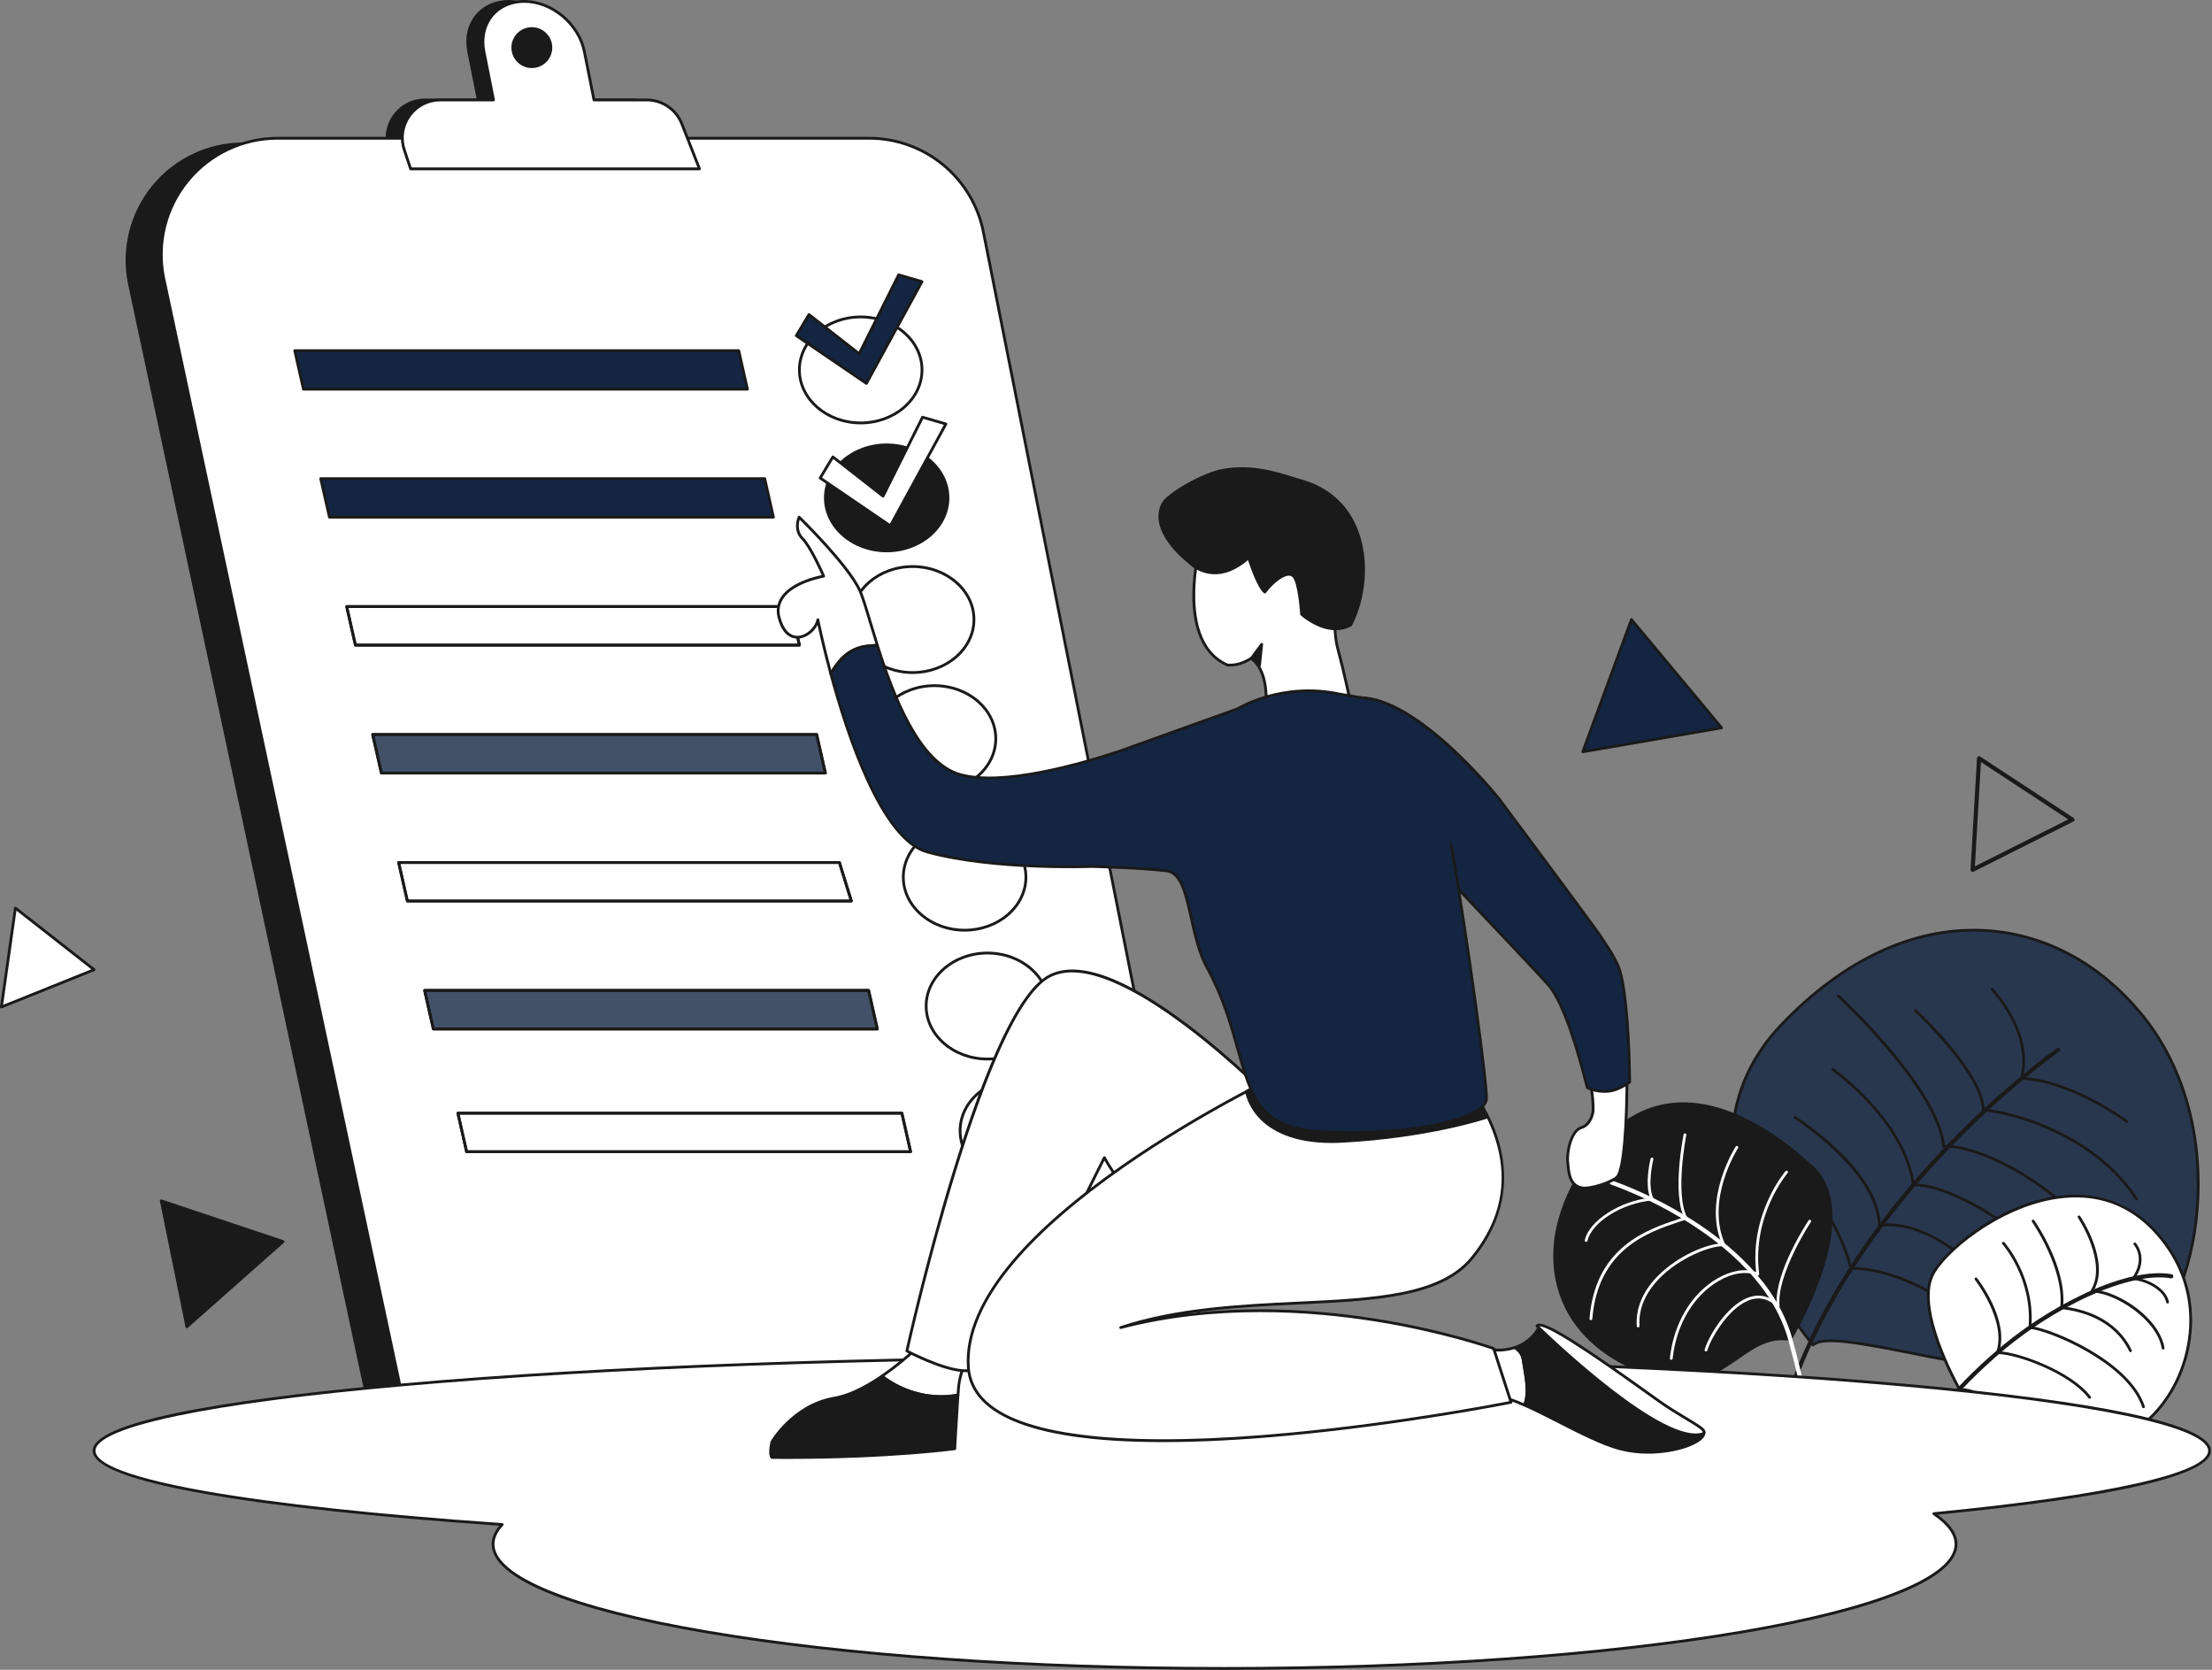 <?xml version="1.0" encoding="UTF-8"?>
<svg xmlns="http://www.w3.org/2000/svg" xmlns:xlink="http://www.w3.org/1999/xlink" width="1590px" height="1200px" viewBox="0 0 1590 1200" version="1.1">
  <rect x="0" y="0" width="1590" height="1200" fill="#808080" stroke="none"/>
  <!-- Generator: Sketch 43.1 (39012) - http://www.bohemiancoding.com/sketch -->
  <title>5 - Business plan</title>
  <desc>Created with Sketch.</desc>
  <defs></defs>
  <g id="Page-1" stroke="none" stroke-width="1" fill="none" fill-rule="evenodd">
    <g id="5---Business-plan" fill-rule="nonzero">
      <path d="M1303.184,966.603 C1303.184,966.603 1188.469,832.621 1280.536,736.351 C1372.602,640.08 1477.918,654.229 1539.198,728.697 C1600.478,803.165 1586.76,924.177 1538.226,970.357 C1489.691,1016.536 1321.553,948.813 1303.184,966.603 Z" id="Shape" fill-opacity="0.793" fill="#142542"></path>
      <path d="M1479.99,987.875 C1447.378,987.876 1408.709,980.246 1374.763,973.55 C1340.297,966.749 1310.53,960.876 1303.88,967.321 C1303.683,967.515 1303.414,967.617 1303.138,967.602 C1302.862,967.589 1302.604,967.463 1302.425,967.253 C1302.137,966.917 1273.435,933.102 1256.399,887.931 C1246.377,861.356 1242.285,836.098 1244.237,812.857 C1246.682,783.761 1258.651,757.788 1279.813,735.659 C1324.195,689.25 1374.154,665.721 1424.26,667.575 C1468.124,669.21 1509.218,690.691 1539.97,728.062 C1568.41,762.622 1582.943,809.541 1580.892,860.176 C1579.019,906.394 1563.327,947.854 1538.915,971.081 C1525.851,983.512 1504.652,987.875 1479.99,987.875 Z M1316.063,962.576 C1329.471,962.576 1350.569,966.738 1375.15,971.588 C1431.193,982.643 1507.946,997.785 1537.536,969.632 C1561.581,946.754 1577.041,905.806 1578.894,860.095 C1580.924,809.951 1566.553,763.513 1538.426,729.333 C1508.042,692.41 1467.471,671.188 1424.186,669.574 C1374.646,667.715 1325.234,691.058 1281.258,737.042 C1234.073,786.382 1242.704,845.919 1258.252,887.177 C1273.758,928.319 1299.02,959.981 1303.316,965.198 C1305.896,963.356 1310.259,962.576 1316.063,962.576 L1316.063,962.576 Z" id="Shape" fill="#1A1A1A"></path>
      <path d="M1279.091,1027.179 C1278.626,1027.179 1278.188,1026.964 1277.904,1026.596 C1277.619,1026.228 1277.522,1025.75 1277.639,1025.3 C1299.457,941.787 1352.932,872.258 1393.95,828.636 C1438.369,781.396 1478.18,753.5 1478.577,753.224 C1479.017,752.917 1479.587,752.869 1480.072,753.097 C1480.557,753.325 1480.884,753.795 1480.929,754.329 C1480.974,754.863 1480.731,755.38 1480.291,755.687 C1479.896,755.961 1440.298,783.715 1396.087,830.743 C1355.327,874.101 1302.194,943.181 1280.541,1026.058 C1280.369,1026.718 1279.773,1027.178 1279.091,1027.179 L1279.091,1027.179 Z" id="Shape" fill="#1A1A1A"></path>
      <path d="M1528.827,806.979 C1528.612,806.979 1528.403,806.91 1528.231,806.782 C1527.836,806.488 1488.351,777.398 1453.073,775.958 C1452.771,775.946 1452.492,775.798 1452.312,775.556 C1452.131,775.314 1452.07,775.003 1452.145,774.711 C1460.483,742.181 1431.552,712.048 1431.258,711.747 C1431.009,711.491 1430.915,711.122 1431.011,710.778 C1431.108,710.434 1431.381,710.168 1431.727,710.08 C1432.073,709.992 1432.44,710.095 1432.689,710.351 C1432.987,710.655 1462.006,740.854 1454.371,774.021 C1489.952,776.087 1529.03,804.883 1529.425,805.178 C1529.771,805.435 1529.913,805.885 1529.777,806.295 C1529.641,806.704 1529.258,806.98 1528.827,806.979 L1528.827,806.979 Z" id="Shape" fill="#1A1A1A"></path>
      <path d="M1535.892,862.722 C1535.555,862.722 1535.24,862.553 1535.055,862.271 C1504.151,815.322 1445.489,800.389 1425.493,798.596 C1424.98,798.55 1424.586,798.122 1424.582,797.607 C1424.387,772.071 1376.707,727.432 1376.226,726.984 C1375.823,726.608 1375.801,725.976 1376.176,725.573 C1376.552,725.169 1377.183,725.145 1377.588,725.52 C1379.558,727.352 1425.33,770.215 1426.558,796.689 C1447.614,798.855 1505.83,814.235 1536.726,861.172 C1536.928,861.479 1536.945,861.872 1536.771,862.196 C1536.597,862.519 1536.259,862.721 1535.892,862.722 L1535.892,862.722 Z" id="Shape" fill="#1A1A1A"></path>
      <path d="M1527.49,926.503 C1527.089,926.503 1526.726,926.263 1526.569,925.894 C1510.215,887.316 1480.617,862.266 1458.666,848.044 C1432.572,831.138 1407.562,823.557 1397.277,825.005 C1397.005,825.043 1396.73,824.968 1396.515,824.797 C1396.3,824.626 1396.165,824.375 1396.141,824.102 C1392.573,783.137 1321.443,717.118 1320.726,716.456 C1320.463,716.214 1320.349,715.85 1320.428,715.501 C1320.506,715.153 1320.764,714.873 1321.105,714.766 C1321.446,714.66 1321.818,714.743 1322.081,714.985 C1325.012,717.688 1393.375,781.152 1398.032,822.909 C1409.429,821.953 1433.782,829.538 1459.754,846.365 C1481.939,860.739 1511.858,886.069 1528.411,925.112 C1528.542,925.421 1528.509,925.775 1528.324,926.055 C1528.139,926.335 1527.826,926.503 1527.49,926.503 L1527.49,926.503 Z" id="Shape" fill="#1A1A1A"></path>
      <path d="M1487.745,935.12 C1487.332,935.12 1486.962,934.867 1486.812,934.482 C1469.215,889.141 1400.431,851.21 1375.423,852.59 C1374.902,852.62 1374.446,852.243 1374.379,851.726 C1368.095,805.44 1317.313,769.726 1316.801,769.37 C1316.507,769.167 1316.344,768.822 1316.373,768.466 C1316.403,768.109 1316.62,767.796 1316.943,767.644 C1317.267,767.491 1317.647,767.523 1317.94,767.728 C1318.457,768.085 1369.306,803.833 1376.233,850.56 C1389.925,850.328 1413.557,859.92 1435.583,874.76 C1461.567,892.266 1480.919,913.769 1488.677,933.758 C1488.797,934.065 1488.757,934.412 1488.57,934.685 C1488.384,934.958 1488.075,935.12 1487.745,935.12 L1487.745,935.12 Z" id="Shape" fill="#1A1A1A"></path>
      <path d="M1445.162,942.728 C1444.819,942.728 1444.5,942.553 1444.316,942.264 C1419.67,903.437 1378.694,876.876 1351.049,881.798 C1350.76,881.849 1350.464,881.771 1350.237,881.584 C1350.011,881.397 1349.878,881.121 1349.874,880.827 C1349.34,842.134 1290.227,804.199 1289.63,803.82 C1289.165,803.524 1289.028,802.907 1289.323,802.441 C1289.618,801.975 1290.235,801.836 1290.702,802.131 C1293.152,803.686 1350.202,840.303 1351.842,879.644 C1380.205,875.492 1421.29,902.255 1446.005,941.191 C1446.201,941.499 1446.213,941.889 1446.038,942.209 C1445.862,942.529 1445.526,942.728 1445.162,942.728 L1445.162,942.728 Z" id="Shape" fill="#1A1A1A"></path>
      <path d="M1411.606,955.616 C1411.171,955.616 1410.786,955.334 1410.654,954.919 C1405.769,939.56 1386.496,928.733 1375.443,923.646 C1359.572,916.344 1341.546,911.911 1330.583,912.622 C1330.108,912.644 1329.679,912.335 1329.551,911.876 C1315.45,857.669 1271.908,828.396 1271.47,828.106 C1271.172,827.91 1271.001,827.569 1271.023,827.212 C1271.044,826.855 1271.254,826.537 1271.573,826.377 C1271.893,826.217 1272.273,826.24 1272.572,826.437 C1273.014,826.729 1316.762,856.118 1331.279,910.582 C1354.254,909.619 1404.303,928.354 1412.56,954.313 C1412.657,954.618 1412.603,954.95 1412.414,955.207 C1412.226,955.465 1411.926,955.617 1411.606,955.616 L1411.606,955.616 Z" id="Shape" fill="#1A1A1A"></path>
      <path d="M1286.888,962.58 C1286.888,962.58 1340.433,874.251 1303.045,839.165 C1265.656,804.079 1200.807,765.138 1151.388,822.041 C1101.969,878.945 1104.794,950.162 1171.718,982.074 C1238.641,1013.986 1248.105,956.33 1286.888,962.58 Z" id="Shape" fill="#1A1A1A"></path>
      <path d="M1208.369,992.747 C1198.165,992.747 1186.101,990.04 1171.288,982.977 C1142.262,969.136 1123.934,947.486 1118.285,920.367 C1111.694,888.724 1123.484,852.646 1150.633,821.386 C1166.474,803.146 1185.104,793.355 1206.007,792.288 C1246.079,790.254 1284.428,820.323 1303.728,838.436 C1319.32,853.067 1321.467,879.315 1309.936,914.342 C1304.177,931.291 1296.743,947.624 1287.743,963.098 C1287.532,963.446 1287.13,963.631 1286.728,963.566 C1271.839,961.165 1261.204,968.567 1249.945,976.401 C1238.681,984.239 1226.452,992.745 1208.369,992.747 Z M1209.921,794.189 C1208.65,794.189 1207.384,794.221 1206.109,794.286 C1185.77,795.324 1167.613,804.883 1152.143,822.696 C1125.407,853.481 1113.78,888.933 1120.243,919.959 C1125.76,946.443 1143.708,967.61 1172.148,981.172 C1212.165,1000.251 1230.79,987.294 1248.803,974.759 C1260.236,966.806 1271.044,959.285 1286.371,961.489 C1290.853,953.845 1337.178,872.568 1302.36,839.895 C1283.909,822.579 1247.857,794.189 1209.921,794.189 L1209.921,794.189 Z" id="Shape" fill="#1A1A1A"></path>
      <path d="M1297.981,1024.871 C1297.354,1024.87 1296.794,1024.48 1296.576,1023.893 C1296.358,1023.306 1296.528,1022.645 1297.002,1022.235 C1297.452,1021.157 1299.183,1013.076 1285.441,962.976 C1274.711,923.857 1240.704,895.59 1214.064,878.764 C1196.413,867.633 1177.626,858.413 1158.022,851.26 C1157.237,850.996 1156.814,850.145 1157.078,849.36 C1157.342,848.575 1158.193,848.152 1158.978,848.416 C1178.787,855.639 1197.771,864.95 1215.609,876.191 C1242.72,893.306 1277.345,922.116 1288.334,962.183 C1298.086,997.736 1302.061,1019.646 1299.529,1023.876 C1299.275,1024.35 1298.835,1024.697 1298.315,1024.834 C1298.206,1024.859 1298.093,1024.871 1297.981,1024.871 Z" id="Shape" fill="#FFFFFF"></path>
      <path d="M1226.261,971.185 C1225.943,971.185 1225.644,971.035 1225.456,970.779 C1225.267,970.524 1225.211,970.194 1225.305,969.891 C1228.864,958.336 1243.188,935.699 1259.062,931.722 C1265.498,930.108 1271.529,931.631 1277.021,936.25 C1276.494,912.699 1299.033,878.505 1300.026,877.01 C1300.223,876.711 1300.566,876.54 1300.923,876.562 C1301.281,876.584 1301.599,876.796 1301.758,877.117 C1301.917,877.438 1301.892,877.82 1301.692,878.117 C1301.444,878.49 1276.905,915.717 1279.16,938.553 C1279.202,938.972 1278.976,939.373 1278.595,939.555 C1278.214,939.736 1277.76,939.659 1277.461,939.361 C1272.016,933.966 1265.988,932.045 1259.548,933.662 C1244.614,937.404 1230.561,959.619 1227.216,970.479 C1227.087,970.898 1226.7,971.185 1226.261,971.185 L1226.261,971.185 Z" id="Shape" fill="#FFFFFF"></path>
      <path d="M1201.32,977.238 C1201.036,977.238 1200.766,977.117 1200.577,976.907 C1200.387,976.696 1200.295,976.415 1200.325,976.133 C1202.99,951.09 1215.728,929.657 1234.4,918.802 C1244.299,913.046 1254.369,911.388 1262.337,914.14 C1257.657,871.886 1283.184,841.946 1283.446,841.645 C1283.808,841.229 1284.439,841.186 1284.855,841.548 C1285.271,841.909 1285.316,842.539 1284.956,842.956 C1284.696,843.255 1259.084,873.332 1264.52,915.549 C1264.566,915.906 1264.417,916.26 1264.129,916.477 C1263.841,916.693 1263.459,916.738 1263.129,916.594 C1255.524,913.274 1245.419,914.71 1235.405,920.531 C1217.282,931.067 1204.911,951.933 1202.313,976.344 C1202.259,976.852 1201.831,977.238 1201.32,977.238 Z" id="Shape" fill="#FFFFFF"></path>
      <path d="M1177.502,953.905 C1176.977,953.905 1176.541,953.497 1176.506,952.973 C1175.658,940.391 1180.812,928.03 1191.412,917.228 C1206.266,902.087 1227.274,893.968 1237.554,893.569 C1224.024,860.888 1247.406,824.324 1247.647,823.954 C1247.948,823.491 1248.568,823.36 1249.031,823.661 C1249.494,823.962 1249.625,824.581 1249.324,825.044 C1249.085,825.411 1225.62,862.135 1239.987,894.162 C1240.129,894.479 1240.097,894.848 1239.901,895.135 C1239.707,895.424 1239.374,895.59 1239.026,895.57 C1229.643,895.128 1207.516,903.669 1192.839,918.628 C1182.651,929.012 1177.693,940.842 1178.501,952.838 C1178.538,953.389 1178.122,953.866 1177.571,953.903 C1177.548,953.904 1177.525,953.905 1177.502,953.905 Z" id="Shape" fill="#FFFFFF"></path>
      <path d="M1143.567,948.729 C1143.54,948.729 1143.514,948.728 1143.487,948.726 C1142.937,948.682 1142.525,948.2 1142.569,947.649 C1146.646,896 1184.165,883.523 1206.582,876.069 C1207.935,875.619 1209.229,875.188 1210.452,874.771 C1201.979,856.969 1209.834,816.996 1210.18,815.27 C1210.249,814.918 1210.501,814.631 1210.839,814.516 C1211.178,814.401 1211.553,814.476 1211.822,814.713 C1212.09,814.949 1212.212,815.311 1212.141,815.662 C1212.056,816.086 1203.762,858.273 1212.742,874.865 C1212.881,875.123 1212.901,875.429 1212.795,875.702 C1212.689,875.975 1212.469,876.188 1212.192,876.285 C1210.65,876.823 1208.982,877.378 1207.213,877.967 C1185.267,885.265 1148.536,897.479 1144.563,947.808 C1144.522,948.327 1144.088,948.728 1143.567,948.729 Z" id="Shape" fill="#FFFFFF"></path>
      <path d="M1140.133,892.444 C1140.059,892.444 1139.986,892.436 1139.914,892.42 C1139.655,892.362 1139.43,892.204 1139.288,891.98 C1139.145,891.757 1139.098,891.485 1139.156,891.227 C1142.254,877.339 1164.417,863.098 1186.132,860.822 C1182.028,850.385 1186.305,833.387 1186.497,832.639 C1186.586,832.293 1186.852,832.02 1187.196,831.924 C1187.54,831.827 1187.91,831.922 1188.165,832.172 C1188.42,832.422 1188.523,832.789 1188.435,833.135 C1188.387,833.319 1183.774,851.659 1188.504,861.247 C1188.65,861.544 1188.64,861.895 1188.477,862.183 C1188.313,862.471 1188.018,862.66 1187.687,862.687 C1166.306,864.419 1144.104,878.23 1141.108,891.662 C1141.006,892.119 1140.601,892.444 1140.133,892.444 L1140.133,892.444 Z" id="Shape" fill="#FFFFFF"></path>
      <path d="M1408.668,998.68 C1408.668,998.68 1376.699,943.211 1388.814,916.749 C1400.928,890.287 1493.43,821.823 1550.618,886.538 C1607.806,951.252 1552.129,1046.097 1498.978,1035.054 C1445.827,1024.011 1427.443,997.456 1408.668,998.68 Z" id="Shape" fill="#FFFFFF"></path>
      <path d="M1507.538,1036.929 C1504.594,1036.931 1501.658,1036.631 1498.775,1036.033 C1468.736,1029.792 1449.556,1018.513 1435.551,1010.278 C1424.577,1003.824 1416.648,999.156 1408.733,999.678 C1408.354,999.699 1407.994,999.506 1407.802,999.179 C1406.486,996.896 1375.715,942.958 1387.904,916.333 C1395.136,900.536 1433.539,866.183 1478.131,859.57 C1507.047,855.282 1532.372,864.38 1551.368,885.875 C1585.515,924.516 1578.469,971.236 1562.06,999.504 C1548.412,1023.015 1527.745,1036.929 1507.538,1036.929 Z M1409.953,997.638 C1418.001,997.638 1425.879,1002.271 1436.565,1008.554 C1450.45,1016.719 1469.465,1027.9 1499.182,1034.074 C1521.135,1038.64 1545.138,1024.673 1560.33,998.5 C1576.405,970.808 1583.311,925.043 1549.869,887.199 C1531.079,865.936 1507.04,857.31 1478.424,861.549 C1436.338,867.789 1397.076,901.104 1389.723,917.165 C1378.581,941.502 1406.03,991.916 1409.235,997.65 C1409.475,997.642 1409.714,997.637 1409.953,997.638 L1409.953,997.638 Z" id="Shape" fill="#1A1A1A"></path>
      <path d="M1389.786,1026.338 C1389.71,1026.338 1389.635,1026.332 1389.561,1026.321 C1388.752,1026.203 1388.189,1025.454 1388.3,1024.644 C1388.379,1024.064 1390.724,1010.05 1431.562,973.729 C1452.029,955.578 1475.021,940.49 1499.82,928.939 C1524.339,917.72 1546.053,913.026 1560.963,915.715 C1561.778,915.862 1562.319,916.643 1562.172,917.458 C1562.025,918.273 1561.245,918.815 1560.43,918.668 C1531.328,913.415 1475.593,938.585 1433.556,975.972 C1393.988,1011.162 1391.291,1024.94 1391.269,1025.075 C1391.147,1025.801 1390.521,1026.333 1389.786,1026.338 Z" id="Shape" fill="#1A1A1A"></path>
      <path d="M1502.072,1005.248 C1501.758,1005.249 1501.462,1005.101 1501.273,1004.851 C1487.748,986.918 1449.669,973.115 1435.768,973.041 C1435.442,973.039 1435.138,972.879 1434.952,972.612 C1434.766,972.345 1434.722,972.004 1434.833,971.698 C1442.806,949.882 1419.788,919.975 1419.554,919.675 C1419.334,919.393 1419.282,919.016 1419.416,918.684 C1419.55,918.353 1419.851,918.119 1420.205,918.07 C1420.559,918.021 1420.912,918.164 1421.131,918.446 C1422.094,919.681 1444.207,948.425 1437.151,971.087 C1452.37,971.985 1489.43,985.827 1502.87,1003.646 C1503.098,1003.948 1503.136,1004.354 1502.967,1004.694 C1502.798,1005.033 1502.451,1005.248 1502.072,1005.248 L1502.072,1005.248 Z" id="Shape" fill="#1A1A1A"></path>
      <path d="M1540.743,1011.978 C1540.31,1011.978 1539.927,1011.7 1539.792,1011.289 C1534.065,993.828 1515.13,979.923 1500.253,971.332 C1482.576,961.124 1464.987,955.296 1459.086,955.014 C1458.816,955 1458.562,954.878 1458.383,954.674 C1458.204,954.47 1458.116,954.203 1458.138,953.933 C1461.055,918.546 1439.498,894.337 1439.28,894.096 C1438.908,893.687 1438.939,893.054 1439.348,892.683 C1439.756,892.312 1440.389,892.342 1440.76,892.751 C1440.982,892.995 1462.718,917.364 1460.207,953.102 C1474.94,954.79 1530.996,978.053 1541.693,1010.666 C1541.793,1010.971 1541.74,1011.305 1541.552,1011.564 C1541.364,1011.824 1541.063,1011.978 1540.743,1011.978 L1540.743,1011.978 Z" id="Shape" fill="#1A1A1A"></path>
      <path d="M1531.408,971.694 C1531.024,971.695 1530.674,971.475 1530.507,971.13 C1519.329,947.997 1495.184,942.175 1481.785,940.763 C1481.52,940.735 1481.276,940.602 1481.109,940.394 C1480.942,940.185 1480.866,939.919 1480.897,939.653 C1484.108,912.023 1460.822,878.417 1460.587,878.081 C1460.38,877.789 1460.346,877.408 1460.497,877.083 C1460.648,876.758 1460.96,876.539 1461.317,876.508 C1461.674,876.477 1462.02,876.639 1462.225,876.933 C1463.193,878.314 1485.647,910.721 1482.989,938.885 C1496.972,940.523 1520.982,946.82 1532.308,970.259 C1532.458,970.569 1532.438,970.934 1532.255,971.225 C1532.072,971.517 1531.752,971.694 1531.408,971.694 L1531.408,971.694 Z" id="Shape" fill="#1A1A1A"></path>
      <path d="M1554.861,969.812 C1554.374,969.812 1553.958,969.46 1553.876,968.98 C1550.316,947.943 1520.079,929.033 1503.69,928.761 C1503.33,928.755 1503.001,928.555 1502.828,928.239 C1502.656,927.923 1502.667,927.538 1502.857,927.232 C1515.106,907.545 1493.801,875.368 1493.585,875.046 C1493.28,874.588 1493.404,873.969 1493.86,873.663 C1494.317,873.356 1494.936,873.476 1495.245,873.931 C1496.138,875.261 1516.512,906.054 1505.391,926.843 C1523.048,928.256 1552.191,947.032 1555.848,968.646 C1555.94,969.19 1555.574,969.706 1555.029,969.799 C1554.974,969.808 1554.918,969.812 1554.861,969.812 L1554.861,969.812 Z" id="Shape" fill="#1A1A1A"></path>
      <path d="M1558.052,936.744 C1557.58,936.744 1557.172,936.413 1557.074,935.951 C1555.066,926.451 1542.018,920.747 1533.394,919.73 C1533.045,919.689 1532.743,919.468 1532.599,919.147 C1532.455,918.827 1532.49,918.454 1532.69,918.166 C1542.365,904.259 1534.158,895.023 1533.804,894.637 C1533.43,894.231 1533.456,893.599 1533.861,893.225 C1534.266,892.851 1534.898,892.875 1535.273,893.279 C1535.368,893.382 1544.399,903.423 1535.217,917.975 C1544.371,919.542 1556.942,925.655 1559.031,935.537 C1559.146,936.077 1558.8,936.608 1558.26,936.723 C1558.191,936.737 1558.122,936.744 1558.052,936.744 L1558.052,936.744 Z" id="Shape" fill="#1A1A1A"></path>
      <path d="M264.531,1007.721 L843.117,980.486 L682.258,170.963 C674.577,131.704 640.174,103.38 600.171,103.381 L174.935,103.381 C149.938,103.38 126.252,114.559 110.363,133.856 C94.475,153.152 88.05,178.544 92.848,203.075 L264.531,1007.721 Z" id="Shape" fill="#1A1A1A"></path>
      <path d="M264.531,1008.721 C264.059,1008.72 263.652,1008.391 263.553,1007.93 L91.87,203.284 C87.009,178.457 93.508,152.758 109.586,133.227 C125.665,113.695 149.637,102.38 174.935,102.381 L600.171,102.381 C640.629,102.444 675.409,131.078 683.24,170.771 L844.098,980.29 C844.155,980.576 844.084,980.872 843.905,981.101 C843.725,981.331 843.455,981.471 843.164,981.484 L264.579,1008.72 C264.562,1008.721 264.547,1008.721 264.531,1008.721 Z M174.935,104.381 C150.237,104.38 126.834,115.425 111.135,134.491 C95.437,153.557 89.088,178.645 93.829,202.883 L265.332,1006.682 L841.91,979.541 L681.277,171.157 C673.632,132.401 639.674,104.443 600.171,104.381 L174.935,104.381 Z" id="Shape" fill="#1A1A1A"></path>
      <path d="M305.468,71.836 L343.804,71.836 L336.899,37.096 C332.936,17.161 345.885,1 365.822,1 L365.822,1 C385.759,1 405.133,17.161 409.096,37.096 L416.002,71.836 L453.856,71.836 C465.053,71.836 475.108,78.693 479.196,89.117 L491.837,121.35 L284.208,121.35 L279.645,107.661 C276.878,99.361 278.271,90.236 283.387,83.139 C288.503,76.041 296.719,71.836 305.468,71.836 L305.468,71.836 Z" id="Shape" fill="#1A1A1A"></path>
      <path d="M491.837,122.351 L284.208,122.351 C283.778,122.351 283.396,122.075 283.26,121.667 L278.696,107.978 C275.828,99.372 277.271,89.913 282.575,82.554 C287.879,75.196 296.397,70.836 305.468,70.836 L342.586,70.836 L335.918,37.291 C333.916,27.218 336.014,17.771 341.826,10.691 C347.484,3.797 356.006,0 365.822,0 C386.18,0 406.032,16.554 410.077,36.901 L416.822,70.836 L453.856,70.836 C465.479,70.79 475.927,77.915 480.127,88.752 L492.768,120.985 C492.889,121.293 492.85,121.641 492.664,121.914 C492.477,122.187 492.168,122.351 491.837,122.351 L491.837,122.351 Z M284.929,120.351 L490.371,120.351 L478.265,89.482 C474.362,79.413 464.655,72.793 453.856,72.836 L416.002,72.836 C415.525,72.836 415.114,72.499 415.021,72.031 L408.115,37.291 C404.247,17.832 385.275,2 365.822,2 C356.616,2 348.643,5.537 343.372,11.96 C337.947,18.569 335.996,27.427 337.88,36.901 L344.785,71.641 C344.843,71.935 344.767,72.239 344.577,72.47 C344.387,72.702 344.104,72.836 343.804,72.836 L305.468,72.836 C297.04,72.836 289.126,76.887 284.198,83.724 C279.27,90.56 277.929,99.349 280.594,107.345 L284.929,120.351 Z" id="Shape" fill="#1A1A1A"></path>
      <path d="M289.178,1003.686 L867.764,976.451 L706.905,166.928 C699.224,127.67 664.82,99.346 624.818,99.347 L199.581,99.347 C174.585,99.346 150.899,110.525 135.01,129.821 C119.121,149.118 112.696,174.509 117.494,199.041 L289.178,1003.686 Z" id="Shape" fill="#FFFFFF"></path>
      <path d="M289.177,1004.687 C288.706,1004.686 288.299,1004.357 288.2,1003.896 L116.516,199.249 C111.655,174.422 118.154,148.723 134.233,129.192 C150.311,109.661 174.283,98.346 199.581,98.347 L624.818,98.347 C665.276,98.41 700.055,127.043 707.886,166.736 L868.745,976.256 C868.801,976.542 868.731,976.838 868.551,977.067 C868.372,977.297 868.101,977.436 867.811,977.45 L289.225,1004.686 C289.209,1004.687 289.193,1004.687 289.177,1004.687 Z M199.581,100.347 C174.884,100.346 151.481,111.391 135.782,130.457 C120.083,149.523 113.735,174.611 118.476,198.849 L289.979,1002.648 L866.557,975.507 L705.924,167.123 C698.279,128.367 664.321,100.409 624.818,100.347 L199.581,100.347 Z" id="Shape" fill="#1A1A1A"></path>
      <ellipse id="Oval" fill="#FFFFFF" cx="618.676" cy="265.85" rx="44.065" ry="38.088"></ellipse>
      <path d="M618.676,304.938 C593.827,304.938 573.611,287.403 573.611,265.85 C573.611,244.297 593.827,226.762 618.676,226.762 C643.525,226.762 663.742,244.297 663.742,265.85 C663.742,287.403 643.525,304.938 618.676,304.938 Z M618.676,228.762 C594.93,228.762 575.611,245.4 575.611,265.85 C575.611,286.3 594.93,302.938 618.676,302.938 C642.423,302.938 661.742,286.3 661.742,265.85 C661.742,245.4 642.423,228.762 618.676,228.762 L618.676,228.762 Z" id="Shape" fill="#1A1A1A"></path>
      <ellipse id="Oval" fill="#1A1A1A" cx="637.348" cy="357.803" rx="44.065" ry="38.088"></ellipse>
      <path d="M637.348,396.891 C612.499,396.891 592.283,379.356 592.283,357.803 C592.283,336.25 612.499,318.715 637.348,318.715 C662.197,318.715 682.413,336.25 682.413,357.803 C682.413,379.356 662.197,396.891 637.348,396.891 Z M637.348,320.715 C613.602,320.715 594.283,337.353 594.283,357.803 C594.283,378.253 613.602,394.891 637.348,394.891 C661.094,394.891 680.413,378.253 680.413,357.803 C680.413,337.353 661.094,320.715 637.348,320.715 Z" id="Shape" fill="#1A1A1A"></path>
      <ellipse id="Oval" fill="#FFFFFF" cx="656.02" cy="445.235" rx="44.065" ry="38.088"></ellipse>
      <path d="M656.02,484.323 C631.171,484.323 610.955,466.788 610.955,445.235 C610.955,423.682 631.171,406.147 656.02,406.147 C680.869,406.147 701.085,423.682 701.085,445.235 C701.085,466.788 680.869,484.323 656.02,484.323 Z M656.02,408.147 C632.273,408.147 612.955,424.785 612.955,445.235 C612.955,465.685 632.273,482.323 656.02,482.323 C679.766,482.323 699.085,465.685 699.085,445.235 C699.085,424.785 679.766,408.147 656.02,408.147 L656.02,408.147 Z" id="Shape" fill="#1A1A1A"></path>
      <ellipse id="Oval" fill="#FFFFFF" cx="671.704" cy="530.836" rx="44.065" ry="38.088"></ellipse>
      <path d="M671.704,569.924 C646.855,569.924 626.639,552.39 626.639,530.836 C626.639,509.283 646.855,491.749 671.704,491.749 C696.553,491.749 716.769,509.283 716.769,530.836 C716.769,552.39 696.553,569.924 671.704,569.924 Z M671.704,493.749 C647.958,493.749 628.639,510.386 628.639,530.836 C628.639,551.287 647.958,567.924 671.704,567.924 C695.45,567.924 714.769,551.287 714.769,530.836 C714.769,510.386 695.45,493.749 671.704,493.749 L671.704,493.749 Z" id="Shape" fill="#1A1A1A"></path>
      <ellipse id="Oval" fill="#FFFFFF" cx="693.363" cy="630.386" rx="44.065" ry="38.088"></ellipse>
      <path d="M693.363,669.474 C668.514,669.474 648.298,651.938 648.298,630.386 C648.298,608.833 668.514,591.298 693.363,591.298 C718.212,591.298 738.428,608.833 738.428,630.386 C738.428,651.938 718.212,669.474 693.363,669.474 Z M693.363,593.298 C669.617,593.298 650.298,609.936 650.298,630.386 C650.298,650.836 669.617,667.474 693.363,667.474 C717.109,667.474 736.428,650.836 736.428,630.386 C736.428,609.936 717.109,593.298 693.363,593.298 L693.363,593.298 Z" id="Shape" fill="#1A1A1A"></path>
      <ellipse id="Oval" fill="#FFFFFF" cx="709.794" cy="722.984" rx="44.065" ry="38.088"></ellipse>
      <path d="M709.794,762.072 C684.945,762.072 664.729,744.537 664.729,722.984 C664.729,701.432 684.945,683.896 709.794,683.896 C734.643,683.896 754.859,701.432 754.859,722.984 C754.859,744.537 734.643,762.072 709.794,762.072 Z M709.794,685.896 C686.048,685.896 666.729,702.534 666.729,722.984 C666.729,743.435 686.048,760.072 709.794,760.072 C733.54,760.072 752.859,743.435 752.859,722.984 C752.859,702.534 733.54,685.896 709.794,685.896 Z" id="Shape" fill="#1A1A1A"></path>
      <ellipse id="Oval" fill="#FFFFFF" cx="734.192" cy="812.611" rx="44.065" ry="38.088"></ellipse>
      <path d="M734.192,851.699 C709.343,851.699 689.126,834.164 689.126,812.611 C689.126,791.059 709.343,773.523 734.192,773.523 C759.041,773.523 779.257,791.059 779.257,812.611 C779.257,834.164 759.041,851.699 734.192,851.699 Z M734.192,775.523 C710.445,775.523 691.126,792.161 691.126,812.611 C691.126,833.062 710.445,849.699 734.192,849.699 C757.938,849.699 777.257,833.062 777.257,812.611 C777.257,792.161 757.938,775.523 734.192,775.523 L734.192,775.523 Z" id="Shape" fill="#1A1A1A"></path>
      <polygon id="Shape" fill="#FFFFFF" points="574.611 463.598 255.468 463.598 249.208 435.914 568.352 435.914"></polygon>
      <polygon id="Shape" fill="#FFFFFF" points="593.283 555.551 274.14 555.551 267.88 527.867 587.023 527.867"></polygon>
      <polygon id="Shape" fill="#FFFFFF" points="611.955 647.504 292.811 647.504 286.552 619.82 603.373 619.82"></polygon>
      <polygon id="Shape" fill="#FFFFFF" points="630.626 739.457 311.483 739.457 305.223 711.773 624.367 711.773"></polygon>
      <polygon id="Shape" fill="#FFFFFF" points="654.539 827.661 335.396 827.661 329.136 799.978 648.279 799.978"></polygon>
      <polygon id="Shape" fill="#FFFFFF" points="574.611 463.598 255.468 463.598 249.208 435.914 568.352 435.914"></polygon>
      <path d="M574.611,464.598 L255.468,464.598 C255.001,464.598 254.596,464.275 254.493,463.819 L248.233,436.135 C248.166,435.838 248.237,435.527 248.427,435.29 C248.617,435.052 248.904,434.914 249.208,434.914 L568.352,434.914 C568.819,434.914 569.224,435.238 569.327,435.693 L575.587,463.377 C575.654,463.674 575.582,463.985 575.393,464.222 C575.203,464.46 574.915,464.598 574.611,464.598 L574.611,464.598 Z M256.267,462.598 L573.36,462.598 L567.552,436.914 L250.46,436.914 L256.267,462.598 Z" id="Shape" fill="#1A1A1A"></path>
      <polygon id="Shape" fill-opacity="0.793" fill="#142542" points="593.283 555.551 274.14 555.551 267.88 527.867 587.023 527.867"></polygon>
      <path d="M593.283,556.551 L274.14,556.551 C273.672,556.551 273.267,556.227 273.164,555.771 L266.905,528.088 C266.838,527.791 266.909,527.48 267.099,527.243 C267.288,527.005 267.576,526.867 267.88,526.867 L587.023,526.867 C587.49,526.867 587.895,527.191 587.999,527.646 L594.258,555.33 C594.325,555.627 594.254,555.938 594.064,556.175 C593.875,556.413 593.587,556.551 593.283,556.551 L593.283,556.551 Z M274.939,554.551 L592.031,554.551 L586.224,528.867 L269.132,528.867 L274.939,554.551 Z" id="Shape" fill="#1A1A1A"></path>
      <polygon id="Shape" fill="#FFFFFF" points="611.955 647.504 292.811 647.504 286.552 619.82 603.373 619.82"></polygon>
      <path d="M611.955,648.504 L292.811,648.504 C292.344,648.504 291.939,648.18 291.836,647.725 L285.576,620.041 C285.509,619.745 285.581,619.434 285.771,619.196 C285.96,618.959 286.248,618.82 286.552,618.82 L603.373,618.82 C603.811,618.82 604.199,619.106 604.328,619.524 L612.91,647.208 C613.003,647.511 612.948,647.841 612.759,648.097 C612.571,648.353 612.272,648.504 611.955,648.504 L611.955,648.504 Z M293.61,646.504 L610.598,646.504 L602.636,620.82 L287.803,620.82 L293.61,646.504 Z" id="Shape" fill="#1A1A1A"></path>
      <polygon id="Shape" fill-opacity="0.793" fill="#142542" points="630.626 739.457 311.483 739.457 305.223 711.773 624.367 711.773"></polygon>
      <path d="M630.626,740.457 L311.483,740.457 C311.016,740.457 310.611,740.134 310.508,739.678 L304.248,711.994 C304.181,711.698 304.252,711.387 304.442,711.149 C304.632,710.912 304.919,710.774 305.223,710.773 L624.366,710.773 C624.834,710.773 625.239,711.097 625.342,711.553 L631.602,739.236 C631.669,739.533 631.597,739.844 631.407,740.081 C631.218,740.319 630.93,740.457 630.626,740.457 L630.626,740.457 Z M312.282,738.457 L629.375,738.457 L623.567,712.773 L306.475,712.773 L312.282,738.457 Z" id="Shape" fill="#1A1A1A"></path>
      <polygon id="Shape" fill="#FFFFFF" points="654.539 827.661 335.396 827.661 329.136 799.978 648.279 799.978"></polygon>
      <path d="M654.539,828.661 L335.396,828.661 C334.928,828.661 334.523,828.338 334.42,827.882 L328.161,800.198 C328.094,799.902 328.165,799.591 328.355,799.353 C328.545,799.116 328.832,798.978 329.136,798.978 L648.279,798.978 C648.747,798.977 649.152,799.301 649.255,799.757 L655.514,827.44 C655.581,827.737 655.51,828.048 655.32,828.285 C655.13,828.523 654.843,828.661 654.539,828.661 L654.539,828.661 Z M336.195,826.661 L653.287,826.661 L647.48,800.978 L330.388,800.978 L336.195,826.661 Z" id="Shape" fill="#1A1A1A"></path>
      <path d="M574.611,464.598 L255.468,464.598 C255.001,464.598 254.596,464.275 254.493,463.819 L248.233,436.135 C248.166,435.838 248.237,435.527 248.427,435.29 C248.617,435.052 248.904,434.914 249.208,434.914 L568.352,434.914 C568.819,434.914 569.224,435.238 569.327,435.693 L575.587,463.377 C575.654,463.674 575.582,463.985 575.393,464.222 C575.203,464.46 574.915,464.598 574.611,464.598 L574.611,464.598 Z M256.267,462.598 L573.36,462.598 L567.552,436.914 L250.46,436.914 L256.267,462.598 Z" id="Shape" fill="#1A1A1A"></path>
      <path d="M593.283,556.551 L274.14,556.551 C273.672,556.551 273.267,556.227 273.164,555.771 L266.905,528.088 C266.838,527.791 266.909,527.48 267.099,527.243 C267.288,527.005 267.576,526.867 267.88,526.867 L587.023,526.867 C587.49,526.867 587.895,527.191 587.999,527.646 L594.258,555.33 C594.325,555.627 594.254,555.938 594.064,556.175 C593.875,556.413 593.587,556.551 593.283,556.551 L593.283,556.551 Z M274.939,554.551 L592.031,554.551 L586.224,528.867 L269.132,528.867 L274.939,554.551 Z" id="Shape" fill="#1A1A1A"></path>
      <path d="M611.955,648.504 L292.811,648.504 C292.344,648.504 291.939,648.18 291.836,647.725 L285.576,620.041 C285.509,619.745 285.581,619.434 285.771,619.196 C285.96,618.959 286.248,618.82 286.552,618.82 L603.373,618.82 C603.811,618.82 604.199,619.106 604.328,619.524 L612.91,647.208 C613.003,647.511 612.948,647.841 612.759,648.097 C612.571,648.353 612.272,648.504 611.955,648.504 L611.955,648.504 Z M293.61,646.504 L610.598,646.504 L602.636,620.82 L287.803,620.82 L293.61,646.504 Z" id="Shape" fill="#1A1A1A"></path>
      <path d="M630.626,740.457 L311.483,740.457 C311.016,740.457 310.611,740.134 310.508,739.678 L304.248,711.994 C304.181,711.698 304.252,711.387 304.442,711.149 C304.632,710.912 304.919,710.774 305.223,710.773 L624.366,710.773 C624.834,710.773 625.239,711.097 625.342,711.553 L631.602,739.236 C631.669,739.533 631.597,739.844 631.407,740.081 C631.218,740.319 630.93,740.457 630.626,740.457 L630.626,740.457 Z M312.282,738.457 L629.375,738.457 L623.567,712.773 L306.475,712.773 L312.282,738.457 Z" id="Shape" fill="#1A1A1A"></path>
      <path d="M654.539,828.661 L335.396,828.661 C334.928,828.661 334.523,828.338 334.42,827.882 L328.161,800.198 C328.094,799.902 328.165,799.591 328.355,799.353 C328.545,799.116 328.832,798.978 329.136,798.978 L648.279,798.978 C648.747,798.977 649.152,799.301 649.255,799.757 L655.514,827.44 C655.581,827.737 655.51,828.048 655.32,828.285 C655.13,828.523 654.843,828.661 654.539,828.661 L654.539,828.661 Z M336.195,826.661 L653.287,826.661 L647.48,800.978 L330.388,800.978 L336.195,826.661 Z" id="Shape" fill="#1A1A1A"></path>
      <path d="M316.418,71.836 L354.755,71.836 L347.849,37.096 C343.887,17.161 356.836,1 376.773,1 L376.773,1 C396.709,1 416.084,17.161 420.047,37.096 L426.952,71.836 L464.806,71.836 C476.003,71.836 486.058,78.693 490.147,89.117 L502.788,121.35 L295.159,121.35 L290.596,107.661 C287.829,99.361 289.221,90.236 294.337,83.139 C299.453,76.041 307.669,71.836 316.418,71.836 L316.418,71.836 Z" id="Shape" fill="#FFFFFF"></path>
      <path d="M502.788,122.351 L295.159,122.351 C294.729,122.351 294.347,122.075 294.21,121.667 L289.647,107.978 C286.779,99.372 288.222,89.913 293.526,82.554 C298.83,75.196 307.348,70.836 316.418,70.836 L353.537,70.836 L346.869,37.291 C344.866,27.218 346.964,17.771 352.776,10.691 C358.435,3.797 366.957,0 376.773,0 C397.13,0 416.983,16.554 421.027,36.901 L427.773,70.836 L464.806,70.836 C476.429,70.789 486.877,77.915 491.078,88.752 L503.719,120.985 C503.84,121.293 503.801,121.641 503.614,121.914 C503.428,122.187 503.119,122.351 502.788,122.351 L502.788,122.351 Z M295.88,120.351 L501.322,120.351 L489.216,89.482 C485.313,79.413 475.605,72.793 464.806,72.836 L426.952,72.836 C426.475,72.836 426.064,72.499 425.971,72.031 L419.066,37.291 C415.197,17.832 396.225,2 376.773,2 C367.567,2 359.594,5.537 354.322,11.96 C348.897,18.569 346.947,27.427 348.83,36.901 L355.736,71.641 C355.794,71.935 355.718,72.239 355.528,72.47 C355.338,72.702 355.054,72.836 354.755,72.836 L316.418,72.836 C307.991,72.836 300.076,76.887 295.148,83.724 C290.22,90.56 288.879,99.349 291.544,107.345 L295.88,120.351 Z" id="Shape" fill="#1A1A1A"></path>
      <circle id="Oval" fill="#1A1A1A" cx="382.291" cy="34.221" r="13.692"></circle>
      <path d="M382.29,48.913 C374.176,48.913 367.599,42.335 367.599,34.221 C367.6,26.107 374.177,19.529 382.291,19.529 C390.405,19.529 396.983,26.107 396.983,34.221 C396.974,42.332 390.401,48.904 382.29,48.913 L382.29,48.913 Z M382.29,21.529 C375.281,21.53 369.599,27.212 369.599,34.222 C369.6,41.231 375.282,46.913 382.291,46.913 C389.301,46.913 394.983,41.231 394.983,34.221 C394.975,27.215 389.297,21.537 382.29,21.529 Z" id="Shape" fill="#1A1A1A"></path>
      <path d="M1417.913,626.592 C1417.5,626.592 1417.105,626.421 1416.822,626.121 C1416.538,625.821 1416.391,625.417 1416.415,625.005 L1421.067,544.846 C1421.098,544.311 1421.412,543.834 1421.891,543.593 C1422.37,543.352 1422.94,543.385 1423.388,543.68 L1490.486,587.788 C1490.934,588.082 1491.191,588.593 1491.16,589.128 C1491.129,589.663 1490.814,590.141 1490.335,590.381 L1418.586,626.432 C1418.377,626.537 1418.146,626.592 1417.913,626.592 L1417.913,626.592 Z M1423.912,547.614 L1419.56,622.585 L1486.667,588.867 L1423.912,547.614 Z" id="Shape" fill="#1A1A1A"></path>
      <polygon id="Shape" fill="#FFFFFF" points="67.621 696.86 34.31 710.272 1 723.685 6.039 688.133 11.078 652.58 39.349 674.72"></polygon>
      <path d="M1,724.685 C0.71,724.685 0.435,724.559 0.245,724.34 C0.055,724.121 -0.031,723.831 0.01,723.544 L10.088,652.439 C10.138,652.086 10.373,651.786 10.704,651.652 C11.036,651.519 11.413,651.573 11.694,651.793 L68.237,696.073 C68.518,696.294 68.661,696.647 68.611,697.001 C68.56,697.354 68.325,697.655 67.994,697.788 L1.373,724.612 C1.255,724.66 1.128,724.685 1,724.685 Z M11.825,654.436 L2.233,722.11 L65.64,696.58 L11.825,654.436 Z" id="Shape" fill="#1A1A1A"></path>
      <polygon id="Shape" fill="#142542" points="1237.503 523.042 1187.607 531.652 1137.711 540.262 1155.202 492.748 1172.693 445.235 1205.098 484.138"></polygon>
      <path d="M1137.711,541.262 C1137.384,541.262 1137.078,541.102 1136.891,540.834 C1136.704,540.566 1136.66,540.223 1136.773,539.917 L1171.754,444.889 C1171.878,444.554 1172.171,444.31 1172.523,444.25 C1172.875,444.189 1173.233,444.32 1173.461,444.595 L1238.271,522.401 C1238.5,522.676 1238.565,523.052 1238.441,523.387 C1238.318,523.722 1238.025,523.966 1237.673,524.027 L1137.881,541.247 C1137.825,541.257 1137.768,541.262 1137.711,541.262 L1137.711,541.262 Z M1173.033,447.206 L1139.248,538.982 L1235.626,522.351 L1173.033,447.206 Z" id="Shape" fill="#1A1A1A"></path>
      <polygon id="Shape" fill="#1A1A1A" points="203.494 892.251 168.914 922.851 134.335 953.45 125.123 908.206 115.911 862.961 159.702 877.606"></polygon>
      <path d="M134.335,954.45 C134.227,954.45 134.12,954.433 134.018,954.398 C133.679,954.285 133.426,954 133.355,953.649 L114.931,863.16 C114.86,862.81 114.981,862.449 115.248,862.212 C115.516,861.975 115.889,861.899 116.228,862.013 L203.811,891.303 C204.15,891.416 204.402,891.701 204.474,892.052 C204.545,892.402 204.424,892.763 204.156,893 L134.998,954.199 C134.815,954.361 134.579,954.45 134.335,954.45 L134.335,954.45 Z M117.237,864.459 L134.969,951.554 L201.534,892.65 L117.237,864.459 Z" id="Shape" fill="#1A1A1A"></path>
      <path d="M1588.241,1042.583 C1588.241,1005.511 1247.839,975.458 827.931,975.458 C408.023,975.458 67.621,1005.511 67.621,1042.583 C67.621,1064.114 182.454,1083.277 360.991,1095.56 C356.671,1100.168 354.417,1104.893 354.417,1109.708 C354.417,1159.023 589.824,1199 880.212,1199 C1170.6,1199 1406.006,1159.023 1406.006,1109.708 C1406.006,1102.143 1400.457,1094.798 1390.029,1087.783 C1513.16,1075.855 1588.241,1059.993 1588.241,1042.583 Z" id="Shape" fill="#FFFFFF"></path>
      <path d="M880.212,1200 C739.713,1200 607.615,1190.707 508.251,1173.833 C408.405,1156.877 353.417,1134.104 353.417,1109.708 C353.417,1105.239 355.259,1100.776 358.896,1096.417 C270.456,1090.29 197.281,1082.378 147.18,1073.524 C93.725,1064.077 66.621,1053.667 66.621,1042.583 C66.621,1018.846 188.216,1003.128 290.222,994.122 C433.854,981.441 624.816,974.458 827.931,974.458 C1031.046,974.458 1222.008,981.441 1365.64,994.122 C1467.645,1003.128 1589.241,1018.846 1589.241,1042.583 C1589.241,1064.602 1483.089,1079.679 1392.822,1088.516 C1402.237,1095.367 1407.006,1102.488 1407.006,1109.708 C1407.006,1134.104 1352.018,1156.877 1252.172,1173.833 C1152.809,1190.707 1020.711,1200 880.212,1200 Z M827.931,976.458 C624.873,976.458 433.974,983.438 290.398,996.114 C220.612,1002.275 165.83,1009.448 127.574,1017.434 C78.848,1027.604 68.621,1036.724 68.621,1042.583 C68.621,1049.438 82.31,1060.029 147.528,1071.555 C197.943,1080.465 271.781,1088.42 361.06,1094.562 C361.445,1094.588 361.78,1094.834 361.922,1095.193 C362.063,1095.553 361.985,1095.961 361.72,1096.243 C357.538,1100.705 355.417,1105.235 355.417,1109.708 C355.417,1132.677 411.245,1155.33 508.587,1171.861 C607.842,1188.717 739.822,1198 880.212,1198 C1020.602,1198 1152.581,1188.717 1251.837,1171.861 C1349.178,1155.33 1405.006,1132.677 1405.006,1109.708 C1405.006,1102.645 1399.779,1095.547 1389.471,1088.613 C1389.121,1088.378 1388.956,1087.947 1389.06,1087.538 C1389.163,1087.129 1389.513,1086.829 1389.933,1086.788 C1515.325,1074.642 1587.241,1058.529 1587.241,1042.583 C1587.241,1036.724 1577.013,1027.604 1528.288,1017.434 C1490.032,1009.448 1435.25,1002.275 1365.463,996.114 C1221.889,983.438 1030.989,976.458 827.931,976.458 Z" id="Shape" fill="#1A1A1A"></path>
      <path d="M688.605,1002.509 C688.778,1000.008 688.934,997.952 689.057,996.612 C690.119,985.078 696.778,972.035 696.778,972.035 L661.935,966.014 C653.248,974.434 643.877,982.118 633.919,988.987 C649.659,1001.136 669.872,1006.185 688.605,1002.509 Z" id="Shape" fill="#FFFFFF"></path>
      <path d="M676.521,1004.667 C660.875,1004.57 645.693,999.339 633.308,989.778 C633.054,989.583 632.91,989.277 632.919,988.957 C632.929,988.637 633.091,988.341 633.355,988.16 C643.257,981.32 652.579,973.677 661.227,965.308 C661.457,965.077 661.785,964.973 662.105,965.029 L696.949,971.05 C697.262,971.104 697.53,971.304 697.672,971.588 C697.815,971.872 697.813,972.207 697.669,972.49 C697.603,972.618 691.084,985.501 690.053,996.704 C689.93,998.038 689.775,1000.086 689.602,1002.578 C689.571,1003.029 689.241,1003.403 688.797,1003.49 C684.753,1004.278 680.642,1004.672 676.521,1004.667 Z M635.628,989.024 C650.725,1000.201 670.017,1004.897 687.661,1001.67 C687.813,999.507 687.951,997.726 688.061,996.521 C688.952,986.845 693.616,976.322 695.294,972.794 L662.27,967.087 C653.966,975.073 645.059,982.407 635.628,989.024 L635.628,989.024 Z" id="Shape" fill="#1A1A1A"></path>
      <path d="M633.919,988.987 C622.981,996.445 610.294,1003.253 598.649,1004.957 C569.44,1010.52 554.836,1036.25 554.836,1036.25 C554.836,1036.25 552.749,1045.291 554.836,1047.377 C636.203,1048.072 686.275,1041.118 686.275,1041.118 C686.275,1041.118 687.694,1015.629 688.605,1002.509 C669.872,1006.185 649.659,1001.136 633.919,988.987 Z" id="Shape" fill="#1A1A1A"></path>
      <path d="M566.11,1048.425 C562.415,1048.425 558.654,1048.409 554.827,1048.377 C554.565,1048.375 554.314,1048.27 554.129,1048.084 C551.77,1045.726 553.492,1037.625 553.862,1036.025 C553.883,1035.931 553.918,1035.841 553.966,1035.757 C554.114,1035.495 569.138,1009.561 598.462,1003.975 C608.364,1002.524 620.09,997.206 633.355,988.16 C633.713,987.916 634.187,987.93 634.53,988.194 C649.993,1000.13 670.135,1005.116 688.413,1001.527 C688.718,1001.467 689.034,1001.553 689.267,1001.759 C689.5,1001.965 689.624,1002.268 689.602,1002.578 C688.703,1015.541 687.288,1040.919 687.274,1041.174 C687.247,1041.651 686.887,1042.043 686.413,1042.108 C685.936,1042.175 640.028,1048.425 566.11,1048.425 Z M555.335,1046.381 C629.854,1047.006 678.527,1041.109 685.323,1040.235 C685.566,1035.903 686.712,1015.616 687.519,1003.727 C669.257,1006.913 649.358,1001.91 633.884,990.219 C620.61,999.19 608.807,1004.481 598.794,1005.946 C571.429,1011.159 556.912,1034.712 555.777,1036.622 C555.055,1039.83 554.487,1044.801 555.335,1046.381 L555.335,1046.381 Z" id="Shape" fill="#1A1A1A"></path>
      <path d="M915.09,791.322 C915.09,791.322 802.776,675.537 754.094,701.615 C705.413,727.693 651.851,970.882 651.851,970.882 C651.851,970.882 685.232,988.615 698.793,984.443 C757.211,912.468 780.263,858.019 793.824,831.941 C819.903,878.881 894.227,945.702 980.81,884.159 C1067.393,822.615 1040.271,786.107 1040.271,786.107 L915.09,791.322 Z" id="Shape" fill="#FFFFFF"></path>
      <path d="M693.924,986.073 C678.514,986.075 652.608,972.418 651.381,971.766 C650.985,971.555 650.777,971.106 650.874,970.668 C651.008,970.06 664.496,909.099 683.76,845.737 C709.686,760.464 733.191,711.678 753.622,700.733 C774.185,689.72 807.771,701.547 853.449,735.891 C887.284,761.329 915.527,790.336 915.808,790.626 C916.057,790.882 916.15,791.252 916.052,791.596 C915.954,791.939 915.681,792.205 915.334,792.292 C914.988,792.379 914.621,792.275 914.372,792.019 C913.255,790.866 802.032,677.071 754.566,702.497 C708.174,727.348 656.341,955.416 652.994,970.35 C657.729,972.784 686.073,986.946 698.213,983.57 C747.925,922.271 771.96,873.688 786.326,844.648 C788.812,839.623 790.959,835.283 792.937,831.48 C793.107,831.153 793.442,830.946 793.81,830.941 C794.175,830.95 794.51,831.144 794.698,831.456 C810.219,859.392 843.758,895.507 887.202,905.353 C918.429,912.432 949.729,905.025 980.23,883.344 C1027.306,849.883 1040.216,824.035 1042.756,808.243 C1044.983,794.4 1039.522,786.776 1039.467,786.701 C1039.139,786.257 1039.233,785.632 1039.676,785.304 C1040.119,784.975 1040.744,785.068 1041.074,785.51 C1041.32,785.841 1047.069,793.785 1044.749,808.442 C1042.187,824.632 1029.115,851.051 981.39,884.975 C950.404,906.999 918.567,914.51 886.76,907.304 C843.51,897.501 809.964,862.101 793.864,834.045 C792.129,837.43 790.248,841.23 788.119,845.535 C773.697,874.689 749.558,923.484 699.57,985.072 C699.445,985.226 699.277,985.34 699.087,985.398 C697.409,985.876 695.669,986.104 693.924,986.073 L693.924,986.073 Z" id="Shape" fill="#1A1A1A"></path>
      <path d="M1094.87,977.102 C1094.314,973.207 1091.978,970.5 1088.973,968.342 C1083.241,970.215 1077.151,970.729 1071.185,969.845 C1071.185,969.845 1053.104,993.836 1068.751,1003.224 C1075.205,1001.934 1084.793,1004.927 1095.805,1009.757 C1099.8,1000.525 1096.327,987.297 1094.87,977.102 Z" id="Shape" fill="#FFFFFF"></path>
      <path d="M1095.805,1010.757 C1095.667,1010.757 1095.53,1010.728 1095.403,1010.673 C1082.84,1005.163 1074.435,1003.109 1068.948,1004.205 C1068.704,1004.253 1068.45,1004.21 1068.237,1004.082 C1064.809,1002.162 1062.406,998.825 1061.671,994.966 C1059.505,983.843 1069.941,969.834 1070.387,969.243 C1070.616,968.939 1070.998,968.791 1071.372,968.862 C1077.169,969.703 1083.082,969.2 1088.654,967.394 C1088.96,967.293 1089.294,967.344 1089.557,967.529 C1093.273,970.199 1095.335,973.284 1095.86,976.96 L1095.86,976.96 C1096.123,978.795 1096.447,980.709 1096.79,982.734 C1098.347,991.916 1100.111,1002.322 1096.723,1010.154 C1096.564,1010.52 1096.204,1010.757 1095.805,1010.757 L1095.805,1010.757 Z M1072.007,1001.926 C1077.567,1001.926 1085.099,1004.041 1095.259,1008.429 C1097.897,1001.228 1096.266,991.603 1094.819,983.068 C1094.473,981.029 1094.146,979.104 1093.881,977.243 C1093.449,974.224 1091.83,971.738 1088.796,969.452 C1083.25,971.182 1077.395,971.686 1071.635,970.931 C1069.843,973.466 1061.849,985.429 1063.634,994.587 C1064.241,997.758 1066.175,1000.518 1068.948,1002.171 C1069.959,1002.002 1070.982,1001.92 1072.007,1001.926 Z" id="Shape" fill="#1A1A1A"></path>
      <path d="M1224.532,1028.259 C1222.845,1024.885 1206.739,1020.798 1188.135,1008.033 C1160.723,989.224 1125.777,959.857 1106.305,953.851 C1102.592,960.718 1096.39,965.903 1088.973,968.342 C1091.978,970.5 1094.314,973.207 1094.87,977.102 C1096.327,987.297 1099.8,1000.525 1095.805,1009.757 C1117.428,1019.24 1144.562,1035.826 1164.375,1041.124 C1194.28,1049.121 1228.704,1036.604 1224.532,1028.259 Z" id="Shape" fill="#1A1A1A"></path>
      <path d="M1184.713,1044.662 C1177.765,1044.701 1170.842,1043.836 1164.117,1042.09 C1151.379,1038.684 1135.636,1030.647 1120.411,1022.876 C1111.565,1018.361 1103.21,1014.097 1095.403,1010.673 C1094.899,1010.451 1094.669,1009.865 1094.887,1009.359 C1098.04,1002.072 1096.329,991.977 1094.819,983.068 C1094.473,981.029 1094.146,979.104 1093.881,977.243 C1093.43,974.092 1091.686,971.521 1088.39,969.154 C1088.085,968.935 1087.929,968.564 1087.984,968.193 C1088.04,967.822 1088.299,967.513 1088.654,967.394 C1095.837,965.036 1101.842,960.014 1105.433,953.362 C1105.663,952.951 1106.15,952.756 1106.601,952.896 C1120.491,957.18 1142.149,973.202 1163.095,988.697 C1171.715,995.075 1180.629,1001.669 1188.701,1007.208 C1197.138,1012.863 1206.065,1017.75 1215.375,1021.81 C1221.082,1024.432 1224.527,1026.014 1225.426,1027.812 L1225.426,1027.812 C1226.02,1028.999 1226.327,1030.905 1224.416,1033.247 C1219.624,1039.123 1203.001,1044.662 1184.713,1044.662 Z M1097.094,1009.232 C1104.697,1012.609 1112.78,1016.736 1121.32,1021.095 C1136.453,1028.819 1152.101,1036.806 1164.634,1040.158 C1190.479,1047.067 1217.407,1038.678 1222.867,1031.983 C1224.36,1030.152 1223.816,1029.063 1223.637,1028.706 C1223.053,1027.537 1219.108,1025.726 1214.54,1023.627 C1205.126,1019.521 1196.099,1014.577 1187.569,1008.856 C1179.468,1003.298 1170.54,996.693 1161.905,990.306 C1141.479,975.194 1120.37,959.579 1106.771,955.05 C1103.222,961.253 1097.659,966.056 1091.005,968.663 C1093.612,970.718 1095.346,973.681 1095.86,976.96 C1096.123,978.795 1096.447,980.709 1096.791,982.734 C1098.287,991.561 1099.975,1001.519 1097.094,1009.232 L1097.094,1009.232 Z" id="Shape" fill="#1A1A1A"></path>
      <path d="M923.436,770.46 C923.436,770.46 689.765,879.986 696.025,982.211 C702.284,1084.436 1086.138,1007.745 1086.138,1007.745 L1073.664,969.15 C1073.664,969.15 936.997,919.624 805.557,954.047 C900.486,922.754 1018.65,952.464 1058.146,904.01 C1117.217,831.817 1039.228,761.072 1039.228,761.072 L923.436,770.46 Z" id="Shape" fill="#FFFFFF"></path>
      <path d="M836.003,1036.358 C823.799,1036.358 812.356,1036.031 801.674,1035.375 C758.874,1032.745 728.558,1024.777 711.568,1011.693 C701.303,1003.789 695.738,993.89 695.026,982.272 C693.582,958.687 704.729,932.808 728.156,905.35 C746.814,883.481 773.278,860.547 806.811,837.181 C863.856,797.432 922.426,769.829 923.011,769.555 C923.119,769.504 923.236,769.473 923.355,769.463 L1039.147,760.075 C1039.422,760.053 1039.695,760.146 1039.899,760.332 C1040.096,760.51 1059.69,778.464 1071.749,805.056 C1082.918,829.684 1089.759,866.953 1058.92,904.643 C1036.177,932.545 988.464,934.811 933.217,937.434 C908.101,938.627 880.913,939.918 854.158,943.922 C905.329,937.815 953.889,942.087 989.058,947.702 C1039.169,955.703 1073.662,968.085 1074.005,968.209 C1074.295,968.314 1074.52,968.548 1074.616,968.842 L1087.089,1007.436 C1087.177,1007.708 1087.145,1008.004 1087,1008.25 C1086.856,1008.496 1086.613,1008.669 1086.333,1008.725 C1085.582,1008.875 1010.274,1023.818 926.919,1031.625 C893.259,1034.776 862.823,1036.358 836.003,1036.358 Z M923.698,771.442 C920.232,773.083 863.357,800.214 807.934,838.836 C774.546,862.103 748.214,884.921 729.67,906.656 C706.596,933.703 695.611,959.103 697.022,982.149 C697.697,993.165 703.001,1002.572 712.788,1010.108 C742.752,1033.184 816.734,1039.936 926.732,1029.633 C1004.492,1022.352 1075.232,1008.852 1084.84,1006.98 L1072.864,969.927 C1068.623,968.44 1035.508,957.14 988.697,949.67 C942.639,942.319 873.522,937.281 805.811,955.015 C805.288,955.151 804.751,954.848 804.598,954.33 C804.445,953.812 804.731,953.266 805.245,953.097 C846.314,939.559 892.433,937.368 933.122,935.437 C987.891,932.835 1035.191,930.589 1057.371,903.378 C1081.596,873.772 1085.828,840.989 1069.953,805.938 C1058.904,781.543 1041.418,764.512 1038.869,762.105 L923.698,771.442 Z" id="Shape" fill="#1A1A1A"></path>
      <path d="M902.12,781.033 L896.029,784.334 C896.029,784.334 901.124,823.506 964.359,820.193 C1027.593,816.88 1068.462,802.975 1068.462,802.975 L1062.376,789.751 L902.12,781.033 Z" id="Shape" fill="#1A1A1A"></path>
      <path d="M957.061,821.389 C928.792,821.389 913.628,812.24 905.766,804.205 C896.461,794.696 895.091,784.876 895.037,784.463 C894.984,784.053 895.189,783.652 895.552,783.455 L901.643,780.154 C901.804,780.061 901.989,780.02 902.174,780.035 L1062.431,788.753 C1062.801,788.773 1063.13,788.996 1063.285,789.333 L1069.371,802.558 C1069.489,802.815 1069.493,803.11 1069.381,803.37 C1069.27,803.63 1069.053,803.831 1068.785,803.922 C1068.374,804.062 1027.06,817.909 964.411,821.192 C961.869,821.325 959.419,821.391 957.061,821.389 Z M897.141,784.868 C898.771,791.709 902.286,797.956 907.287,802.9 C915.524,811.265 932.106,820.886 964.307,819.194 C1021.12,816.218 1060.269,804.528 1067.083,802.371 L1061.72,790.717 L902.348,782.047 L897.141,784.868 Z" id="Shape" fill="#1A1A1A"></path>
      <path d="M623.538,464.287 C625.849,464.143 628.221,463.918 630.626,463.672 C624.878,445.442 620.793,430.044 617.787,423.8 C608.746,405.024 574.402,371.645 574.402,371.645 C574.402,371.645 570.496,380.685 576.755,386.944 C583.014,393.203 592.055,414.065 592.055,414.065 C592.055,414.065 553.806,420.323 560.065,443.967 C566.324,467.611 585.796,456.484 587.883,445.358 C587.883,445.358 591.138,461.704 597.187,484.187 C602.958,474.113 610.585,465.65 623.538,464.287 Z" id="Shape" fill="#FFFFFF"></path>
      <path d="M597.187,485.187 C597.144,485.187 597.101,485.184 597.059,485.179 C596.657,485.127 596.327,484.838 596.222,484.447 C591.873,468.283 588.943,455.171 587.651,449.14 C585.042,454.472 579.237,458.732 573.632,458.938 C569.694,459.074 562.576,457.363 559.098,444.223 C557.588,439.159 558.379,433.687 561.261,429.257 C568.256,418.461 585.728,414.291 590.628,413.312 C588.641,408.875 581.268,392.871 576.048,387.651 C569.385,380.989 573.313,371.643 573.484,371.249 C573.614,370.947 573.885,370.728 574.207,370.664 C574.53,370.6 574.863,370.699 575.099,370.928 C576.506,372.296 609.674,404.646 618.688,423.366 C620.748,427.644 623.272,436.037 626.468,446.664 C627.986,451.71 629.707,457.43 631.58,463.371 C631.67,463.658 631.627,463.97 631.462,464.221 C631.296,464.472 631.027,464.636 630.728,464.666 C628.576,464.886 626.05,465.131 623.622,465.284 C612.98,466.411 605.094,472.395 598.055,484.684 C597.877,484.995 597.546,485.187 597.187,485.187 L597.187,485.187 Z M587.883,444.358 C588.36,444.358 588.77,444.695 588.863,445.163 C588.895,445.32 591.957,460.612 597.538,481.627 C602.527,473.458 610.018,464.705 623.434,463.292 L623.476,463.289 C625.432,463.166 627.462,462.982 629.304,462.8 C627.569,457.267 625.973,451.959 624.553,447.24 C621.382,436.697 618.877,428.37 616.886,424.234 C608.944,407.74 580.821,379.406 574.83,373.47 C574.07,376.121 573.122,381.896 577.462,386.237 C583.783,392.558 592.601,412.808 592.973,413.668 C593.095,413.95 593.08,414.274 592.933,414.544 C592.785,414.815 592.521,415.002 592.217,415.052 C592,415.087 570.454,418.742 562.938,430.348 C560.373,434.307 559.676,439.193 561.032,443.711 C563.345,452.453 567.789,457.136 573.558,456.939 C579.426,456.724 585.785,451.116 586.9,445.174 C586.988,444.703 587.398,444.361 587.877,444.358 L587.883,444.358 Z" id="Shape" fill="#1A1A1A"></path>
      <path d="M1142.129,773.736 C1145.946,789.073 1145.03,799.21 1145.03,799.21 C1145.03,799.21 1143.639,808.335 1136.685,810.336 C1129.731,812.337 1125.905,827.169 1126.949,835.862 C1127.574,841.075 1127.525,851.752 1136.859,853.625 C1143.089,854.875 1158.659,849.559 1162.417,845.802 C1167.437,840.781 1169.772,805.335 1169.423,768.548 C1166.503,770.585 1163.361,772.285 1160.058,773.615 C1153.986,776.044 1148.641,776.938 1142.129,773.736 Z" id="Shape" fill="#FFFFFF"></path>
      <path d="M1138.958,854.803 C1138.188,854.812 1137.419,854.746 1136.662,854.605 C1127.581,852.784 1126.679,843.382 1126.14,837.764 C1126.078,837.121 1126.021,836.521 1125.956,835.981 C1124.879,827.008 1128.883,811.54 1136.409,809.375 C1142.654,807.578 1144.029,799.144 1144.042,799.059 C1144.043,799.021 1144.884,788.946 1141.159,773.977 C1141.065,773.599 1141.198,773.201 1141.501,772.957 C1141.804,772.713 1142.221,772.666 1142.57,772.838 C1148.8,775.903 1153.918,774.993 1159.687,772.687 C1162.92,771.384 1165.994,769.721 1168.852,767.728 C1169.157,767.516 1169.553,767.49 1169.882,767.66 C1170.211,767.83 1170.419,768.169 1170.423,768.539 C1170.729,800.834 1169.001,840.632 1163.123,846.509 C1159.501,850.132 1146.305,854.803 1138.958,854.803 Z M1143.571,775.465 C1146.841,789.677 1146.062,798.897 1146.026,799.3 C1145.958,799.759 1144.446,809.144 1136.961,811.297 C1130.583,813.132 1126.941,827.402 1127.941,835.743 C1128.008,836.298 1128.067,836.913 1128.131,837.573 C1128.648,842.966 1129.43,851.115 1137.056,852.645 C1142.787,853.794 1158.126,848.68 1161.709,845.095 C1165.914,840.891 1168.715,809.622 1168.438,770.407 C1165.905,772.036 1163.224,773.421 1160.43,774.544 C1154.745,776.817 1149.621,777.828 1143.571,775.465 L1143.571,775.465 Z" id="Shape" fill="#1A1A1A"></path>
      <path d="M1150.726,673.171 C1150.168,672.32 1148.91,670.542 1147.119,668.059 C1146.894,667.746 1146.667,667.432 1146.438,667.117 C1130.325,644.847 1077.477,574.008 1077.477,574.008 C1077.477,574.008 1015.582,496.818 973.856,501.686 L965.51,551.755 C965.51,551.755 1107.954,701.538 1113.483,708.342 C1124.636,722.068 1134.789,756.909 1140.933,781.599 C1147.445,784.801 1155.978,785.194 1162.05,782.765 C1165.353,781.435 1168.494,779.736 1171.414,777.699 C1171.111,745.693 1168.776,712.672 1164.408,697.789 C1162.664,691.848 1157.68,683.242 1150.726,673.171 Z" id="Shape" fill="#142542"></path>
      <path d="M1153.196,785.337 C1148.802,785.355 1144.459,784.384 1140.492,782.496 C1140.227,782.366 1140.034,782.126 1139.963,781.84 C1133.527,755.98 1123.574,722.348 1112.707,708.973 C1107.266,702.276 966.21,553.941 964.786,552.444 C964.569,552.216 964.472,551.9 964.524,551.59 L972.869,501.521 C972.943,501.082 973.297,500.745 973.74,500.693 C1015.528,495.815 1075.717,570.213 1078.258,573.382 C1078.808,574.118 1131.315,644.51 1147.248,666.531 L1147.932,667.477 C1149.79,670.053 1151.01,671.781 1151.556,672.613 C1159.064,683.487 1163.711,691.862 1165.368,697.508 C1170.157,713.827 1172.148,749.627 1172.414,777.688 C1172.418,778.02 1172.257,778.331 1171.985,778.52 C1169.002,780.599 1165.794,782.335 1162.422,783.693 C1159.477,784.816 1156.347,785.373 1153.196,785.337 Z M1141.79,780.9 C1147.944,783.772 1155.875,784.159 1161.679,781.836 C1164.748,780.601 1167.675,779.038 1170.409,777.176 C1170.05,741.771 1167.387,711.491 1163.449,698.07 C1161.852,692.629 1157.294,684.442 1149.903,673.739 L1149.889,673.719 C1149.363,672.915 1148.158,671.208 1146.308,668.645 L1145.629,667.704 C1129.704,645.693 1077.205,575.314 1076.676,574.606 C1076.085,573.87 1015.428,498.854 974.717,502.602 L966.579,551.427 C976.078,561.417 1108.85,701.055 1114.259,707.711 C1125.293,721.292 1135.301,754.905 1141.79,780.9 Z" id="Shape" fill="#1A1A1A"></path>
      <path d="M866.309,376.204 C866.309,376.204 839.558,459.172 882.328,477.948 C890.387,478.478 896.145,474.96 899.506,473.093 C914.571,484.818 909.171,514.133 909.426,514.938 C914.7,531.545 975.069,518.547 970.626,504.507 C970.626,504.507 967.074,486.663 961.354,465.113 C957.928,452.205 960.952,436.332 956.268,423.803 C953.104,415.341 942.493,409.293 938.983,403.325 C921.597,373.77 881.956,356.385 866.309,376.204 Z" id="Shape" fill="#FFFFFF"></path>
      <path d="M928.733,523.71 C918.808,523.711 910.417,521.362 908.473,515.241 C908.378,514.582 908.405,513.911 908.552,513.262 C910.545,494.106 907.468,481.001 899.405,474.295 C895.943,476.235 890.162,479.463 882.262,478.946 C882.146,478.938 882.032,478.91 881.926,478.863 C864.021,471.003 855.499,450.641 857.281,419.977 C858.328,405.03 861.036,390.246 865.357,375.898 C865.393,375.784 865.45,375.678 865.524,375.585 C870.563,369.2 878.258,366.165 887.764,366.821 C906.422,368.097 928.325,383.236 939.845,402.818 C941.215,405.148 943.826,407.584 946.59,410.163 C950.654,413.954 955.259,418.251 957.204,423.453 C959.811,430.424 960.084,438.433 960.348,446.178 C960.564,452.522 960.788,459.083 962.321,464.857 C967.831,485.619 971.377,503.169 971.596,504.259 C973.306,509.838 966.57,515.626 953.556,519.752 C945.519,522.274 937.156,523.608 928.733,523.71 L928.733,523.71 Z M910.419,514.757 C913.42,523.58 935.178,523.48 952.952,517.846 C964.461,514.197 971.024,509.08 969.672,504.809 C969.661,504.773 969.652,504.738 969.644,504.702 C969.609,504.524 966.033,486.639 960.388,465.37 C958.797,459.377 958.569,452.702 958.349,446.247 C958.09,438.662 957.823,430.819 955.331,424.153 C953.551,419.393 949.128,415.266 945.226,411.625 C942.352,408.944 939.639,406.413 938.121,403.832 C926.911,384.777 905.675,370.05 887.627,368.816 C878.878,368.218 871.821,370.937 867.206,376.682 C865.894,380.897 842.252,459.03 882.568,476.961 C889.802,477.387 895,474.472 898.449,472.539 L899.02,472.219 C899.37,472.024 899.804,472.057 900.12,472.304 C909.146,479.329 912.653,493.179 910.541,513.469 C910.487,513.993 910.431,514.532 910.419,514.757 L910.419,514.757 Z" id="Shape" fill="#1A1A1A"></path>
      <path d="M1043.15,606.839 C1055.455,678.619 1069.26,781.367 1068.462,789.746 C1067.072,804.349 1014.192,816.704 948.819,813.227 C883.447,809.75 902.224,758.29 867.452,695.009 C853.833,670.223 856.215,628.016 838.636,625.818 C820.711,623.578 784.694,622.686 784.694,622.686 C784.694,622.686 714.454,625.468 666.468,612.255 C634.129,603.351 609.689,530.654 597.187,484.187 C602.958,474.113 610.585,465.65 623.538,464.287 C625.849,464.143 628.221,463.918 630.626,463.672 C642.163,500.261 660.405,548.268 690.113,556.623 C719.614,564.92 772.202,550.592 804.317,539.986 L831.699,530.157 L889.706,509.335 C889.706,509.335 920.73,489.649 963.436,498.899 L989.403,503.158 L1043.15,606.839 Z" id="Shape" fill="#142542"></path>
      <path d="M970.607,814.808 C963.465,814.809 956.165,814.619 948.766,814.227 C904.899,811.893 898.144,787.732 888.795,754.293 C883.894,736.766 878.34,716.9 866.576,695.49 C860.953,685.257 857.98,671.894 855.358,660.104 C851.529,642.891 848.223,628.024 838.512,626.811 C820.842,624.603 785.029,623.695 784.669,623.687 C784.031,623.715 713.788,626.322 666.203,613.219 C632.998,604.076 608.105,528.615 596.222,484.447 C596.153,484.191 596.188,483.919 596.319,483.69 C601.298,474.998 608.879,464.824 623.434,463.292 C625.876,463.139 628.386,462.895 630.525,462.677 C630.997,462.626 631.439,462.917 631.58,463.371 C642.831,499.054 661.168,547.444 690.384,555.66 C720.122,564.023 774.334,548.835 804.003,539.037 L889.271,508.429 C891.269,507.211 922.232,488.951 963.648,497.922 L989.565,502.171 C990.11,502.261 990.48,502.775 990.39,503.32 C990.301,503.865 989.786,504.235 989.241,504.145 L963.275,499.886 C921.404,490.818 890.549,509.985 890.242,510.18 C890.18,510.219 890.114,510.252 890.044,510.277 L804.655,540.928 C774.745,550.806 720.09,566.094 689.843,557.585 C659.909,549.167 641.33,500.796 629.918,464.749 C627.95,464.946 625.737,465.151 623.601,465.285 C613.093,466.392 605.253,472.271 598.261,484.327 C610.075,528.137 634.588,602.439 666.734,611.291 C714.017,624.311 783.954,621.715 784.655,621.688 C785.08,621.695 820.992,622.606 838.76,624.826 C849.869,626.215 853.317,641.718 857.31,659.669 C860.03,671.898 862.843,684.544 868.329,694.527 C880.204,716.14 885.792,736.123 890.721,753.755 C900.186,787.607 906.439,809.972 948.873,812.229 C979.559,813.864 1009.234,812.105 1032.431,807.288 C1053.739,802.861 1066.837,796.269 1067.467,789.651 C1068.282,781.092 1054.278,677.674 1042.164,607.008 C1042.071,606.463 1042.437,605.946 1042.981,605.853 C1043.525,605.76 1044.043,606.125 1044.136,606.67 C1056.269,677.452 1070.283,781.181 1069.458,789.841 C1068.086,804.242 1024.034,814.807 970.607,814.808 Z" id="Shape" fill="#1A1A1A"></path>
      <path d="M897.546,400.773 C897.546,400.773 904.311,421.974 909.179,425.451 C916.134,416.411 925.87,409.457 930.042,414.325 C934.215,419.193 935.606,441.447 935.606,441.447 C935.606,441.447 954.168,458.235 970.859,449.195 C986.854,418.597 986.079,360.364 936.102,345.76 C921.577,341.516 902.642,333.882 879.34,337.918 C865.127,340.381 839.505,355.206 836.022,361.817 C825.567,381.659 854.32,403.639 854.32,403.639 C854.32,403.639 871.989,423.548 897.546,400.773 Z" id="Shape" fill="#1A1A1A"></path>
      <path d="M960.101,452.899 C946.969,452.901 935.544,442.739 934.935,442.188 C934.742,442.013 934.624,441.77 934.608,441.509 C934.226,435.412 932.526,418.759 929.283,414.976 C928.547,414.103 927.435,413.637 926.297,413.725 C922.123,413.836 915.563,418.793 909.972,426.061 C909.643,426.488 909.036,426.578 908.598,426.265 C904.192,423.118 898.765,407.636 897.064,402.519 C888.58,409.732 880.054,413.144 871.692,412.65 C864.863,412.2 858.439,409.256 853.64,404.377 C851.666,402.852 824.575,381.396 835.137,361.351 C838.749,354.496 864.365,339.498 879.169,336.933 C899.581,333.397 916.622,338.694 930.313,342.95 C932.415,343.604 934.438,344.232 936.382,344.8 C954.613,350.127 968.043,361.857 975.222,378.722 C985.64,403.2 980.983,431.987 971.745,449.658 C971.653,449.835 971.51,449.979 971.335,450.074 C967.889,451.948 964.024,452.92 960.101,452.899 Z M936.576,440.963 C938.987,443.001 955.438,456.142 970.115,448.458 C978.752,431.725 983.434,403.125 973.381,379.506 C966.445,363.21 953.457,351.874 935.822,346.72 C933.867,346.149 931.833,345.517 929.72,344.86 C916.233,340.668 899.448,335.449 879.511,338.904 C865.45,341.34 840.265,355.909 836.907,362.283 C826.968,381.146 854.647,402.629 854.928,402.844 C854.978,402.883 855.025,402.926 855.067,402.974 C855.764,403.754 872.403,421.839 896.881,400.027 C897.134,399.802 897.484,399.72 897.81,399.809 C898.137,399.898 898.396,400.147 898.499,400.469 C900.239,405.922 905.312,420.06 909.047,424.001 C913.657,418.248 920.665,411.874 926.244,411.726 C927.984,411.63 929.669,412.35 930.802,413.674 C934.866,418.415 936.355,437.758 936.576,440.963 L936.576,440.963 Z" id="Shape" fill="#1A1A1A"></path>
      <path d="M1104.84,952.926 C1104.84,952.926 1193.51,1040.225 1224.235,1030.369 C1228.424,1026.969 1211.46,1020.463 1192.224,1006.698 C1157.822,982.081 1108.433,946.7 1104.84,952.926 Z" id="Shape" fill="#FFFFFF"></path>
      <path d="M1218.882,1032.136 C1184.291,1032.136 1107.574,957.021 1104.139,953.64 C1103.814,953.32 1103.747,952.821 1103.974,952.427 C1104.332,951.827 1104.933,951.412 1105.622,951.292 C1113.367,949.602 1149.465,974.871 1192.33,1005.543 L1192.806,1005.884 C1200.116,1011.115 1207.106,1015.299 1212.723,1018.661 C1221.71,1024.04 1225.692,1026.524 1225.871,1029.038 C1225.919,1029.866 1225.54,1030.662 1224.866,1031.146 C1224.769,1031.224 1224.659,1031.283 1224.541,1031.321 C1222.708,1031.884 1220.799,1032.159 1218.882,1032.136 Z M1106.546,953.19 C1116.397,962.719 1195.481,1038.064 1223.731,1029.479 C1223.886,1029.319 1223.879,1029.226 1223.876,1029.181 C1223.764,1027.6 1217.902,1024.091 1211.696,1020.377 C1206.048,1016.996 1199.018,1012.789 1191.642,1007.511 L1191.165,1007.17 C1160.982,985.571 1115.731,953.189 1106.638,953.189 C1106.607,953.189 1106.577,953.19 1106.546,953.19 L1106.546,953.19 Z" id="Shape" fill="#1A1A1A"></path>
      <polygon id="Shape" fill="#142542" points="537.268 279.692 218.125 279.692 211.865 252.008 531.008 252.008"></polygon>
      <path d="M537.268,280.692 L218.125,280.692 C217.657,280.692 217.253,280.368 217.149,279.913 L210.89,252.229 C210.822,251.932 210.894,251.621 211.084,251.384 C211.273,251.146 211.561,251.008 211.865,251.008 L531.008,251.008 C531.476,251.008 531.88,251.332 531.984,251.788 L538.243,279.471 C538.31,279.768 538.239,280.079 538.049,280.316 C537.859,280.554 537.572,280.692 537.268,280.692 L537.268,280.692 Z M218.924,278.692 L536.016,278.692 L530.209,253.008 L213.116,253.008 L218.924,278.692 Z" id="Shape" fill="#1A1A1A"></path>
      <polygon id="Shape" fill="#142542" points="555.94 371.645 236.796 371.645 230.537 343.961 549.68 343.961"></polygon>
      <path d="M555.939,372.645 L236.796,372.645 C236.329,372.645 235.924,372.321 235.821,371.866 L229.561,344.182 C229.494,343.886 229.565,343.575 229.755,343.337 C229.945,343.1 230.233,342.961 230.537,342.961 L549.68,342.961 C550.147,342.961 550.552,343.285 550.655,343.741 L556.915,371.424 C556.982,371.721 556.911,372.032 556.721,372.269 C556.531,372.507 556.243,372.645 555.939,372.645 L555.939,372.645 Z M237.595,370.645 L554.688,370.645 L548.881,344.961 L231.788,344.961 L237.595,370.645 Z" id="Shape" fill="#1A1A1A"></path>
      <polygon id="Shape" fill="#142542" points="572.378 241.205 622.792 275.559 662.741 202.37 645.944 197.516 617.56 254.24 581.496 226.046"></polygon>
      <path d="M622.791,276.559 C622.591,276.559 622.394,276.498 622.228,276.385 L571.815,242.031 C571.377,241.733 571.248,241.144 571.521,240.689 L580.639,225.53 C580.787,225.284 581.033,225.114 581.314,225.062 C581.596,225.01 581.886,225.081 582.112,225.258 L617.213,252.699 L645.05,197.069 C645.265,196.637 645.759,196.421 646.222,196.556 L663.019,201.41 C663.311,201.494 663.548,201.706 663.665,201.986 C663.781,202.265 663.765,202.583 663.62,202.849 L623.669,276.038 C623.494,276.359 623.157,276.559 622.791,276.559 L622.791,276.559 Z M573.722,240.911 L622.443,274.111 L661.267,202.985 L646.467,198.708 L618.454,254.687 C618.32,254.955 618.072,255.149 617.78,255.215 C617.487,255.281 617.18,255.212 616.944,255.027 L581.77,227.529 L573.722,240.911 Z" id="Shape" fill="#1A1A1A"></path>
      <polygon id="Shape" fill="#FFFFFF" points="589.556 343.52 639.969 377.873 679.919 304.685 663.122 299.831 634.738 356.554 598.674 328.36"></polygon>
      <path d="M639.969,378.874 C639.769,378.873 639.572,378.813 639.406,378.7 L588.993,344.346 C588.554,344.047 588.425,343.458 588.699,343.004 L597.817,327.845 C597.965,327.599 598.211,327.429 598.492,327.377 C598.774,327.325 599.064,327.396 599.29,327.573 L634.391,355.014 L662.228,299.383 C662.443,298.951 662.937,298.735 663.4,298.87 L680.197,303.725 C680.488,303.809 680.726,304.021 680.842,304.3 C680.959,304.58 680.942,304.898 680.797,305.164 L640.847,378.353 C640.672,378.674 640.335,378.874 639.969,378.874 L639.969,378.874 Z M590.9,343.225 L639.621,376.426 L678.445,305.3 L663.644,301.022 L635.632,357.001 C635.498,357.27 635.25,357.464 634.958,357.53 C634.665,357.596 634.358,357.527 634.122,357.342 L598.948,329.844 L590.9,343.225 Z" id="Shape" fill="#1A1A1A"></path>
      <polygon id="Shape" fill="#1A1A1A" points="906.918 463.011 899.506 473.093 905.356 478.072"></polygon>
      <path d="M905.356,479.072 C905.119,479.072 904.889,478.988 904.708,478.834 L898.858,473.855 C898.458,473.515 898.389,472.924 898.7,472.501 L906.112,462.419 C906.38,462.055 906.857,461.916 907.278,462.079 C907.699,462.241 907.959,462.665 907.913,463.114 L906.351,478.175 C906.298,478.685 905.868,479.072 905.356,479.072 L905.356,479.072 Z M900.863,472.935 L904.557,476.08 L905.543,466.569 L900.863,472.935 Z" id="Shape" fill="#1A1A1A"></path>
    </g>
  </g>
</svg>
